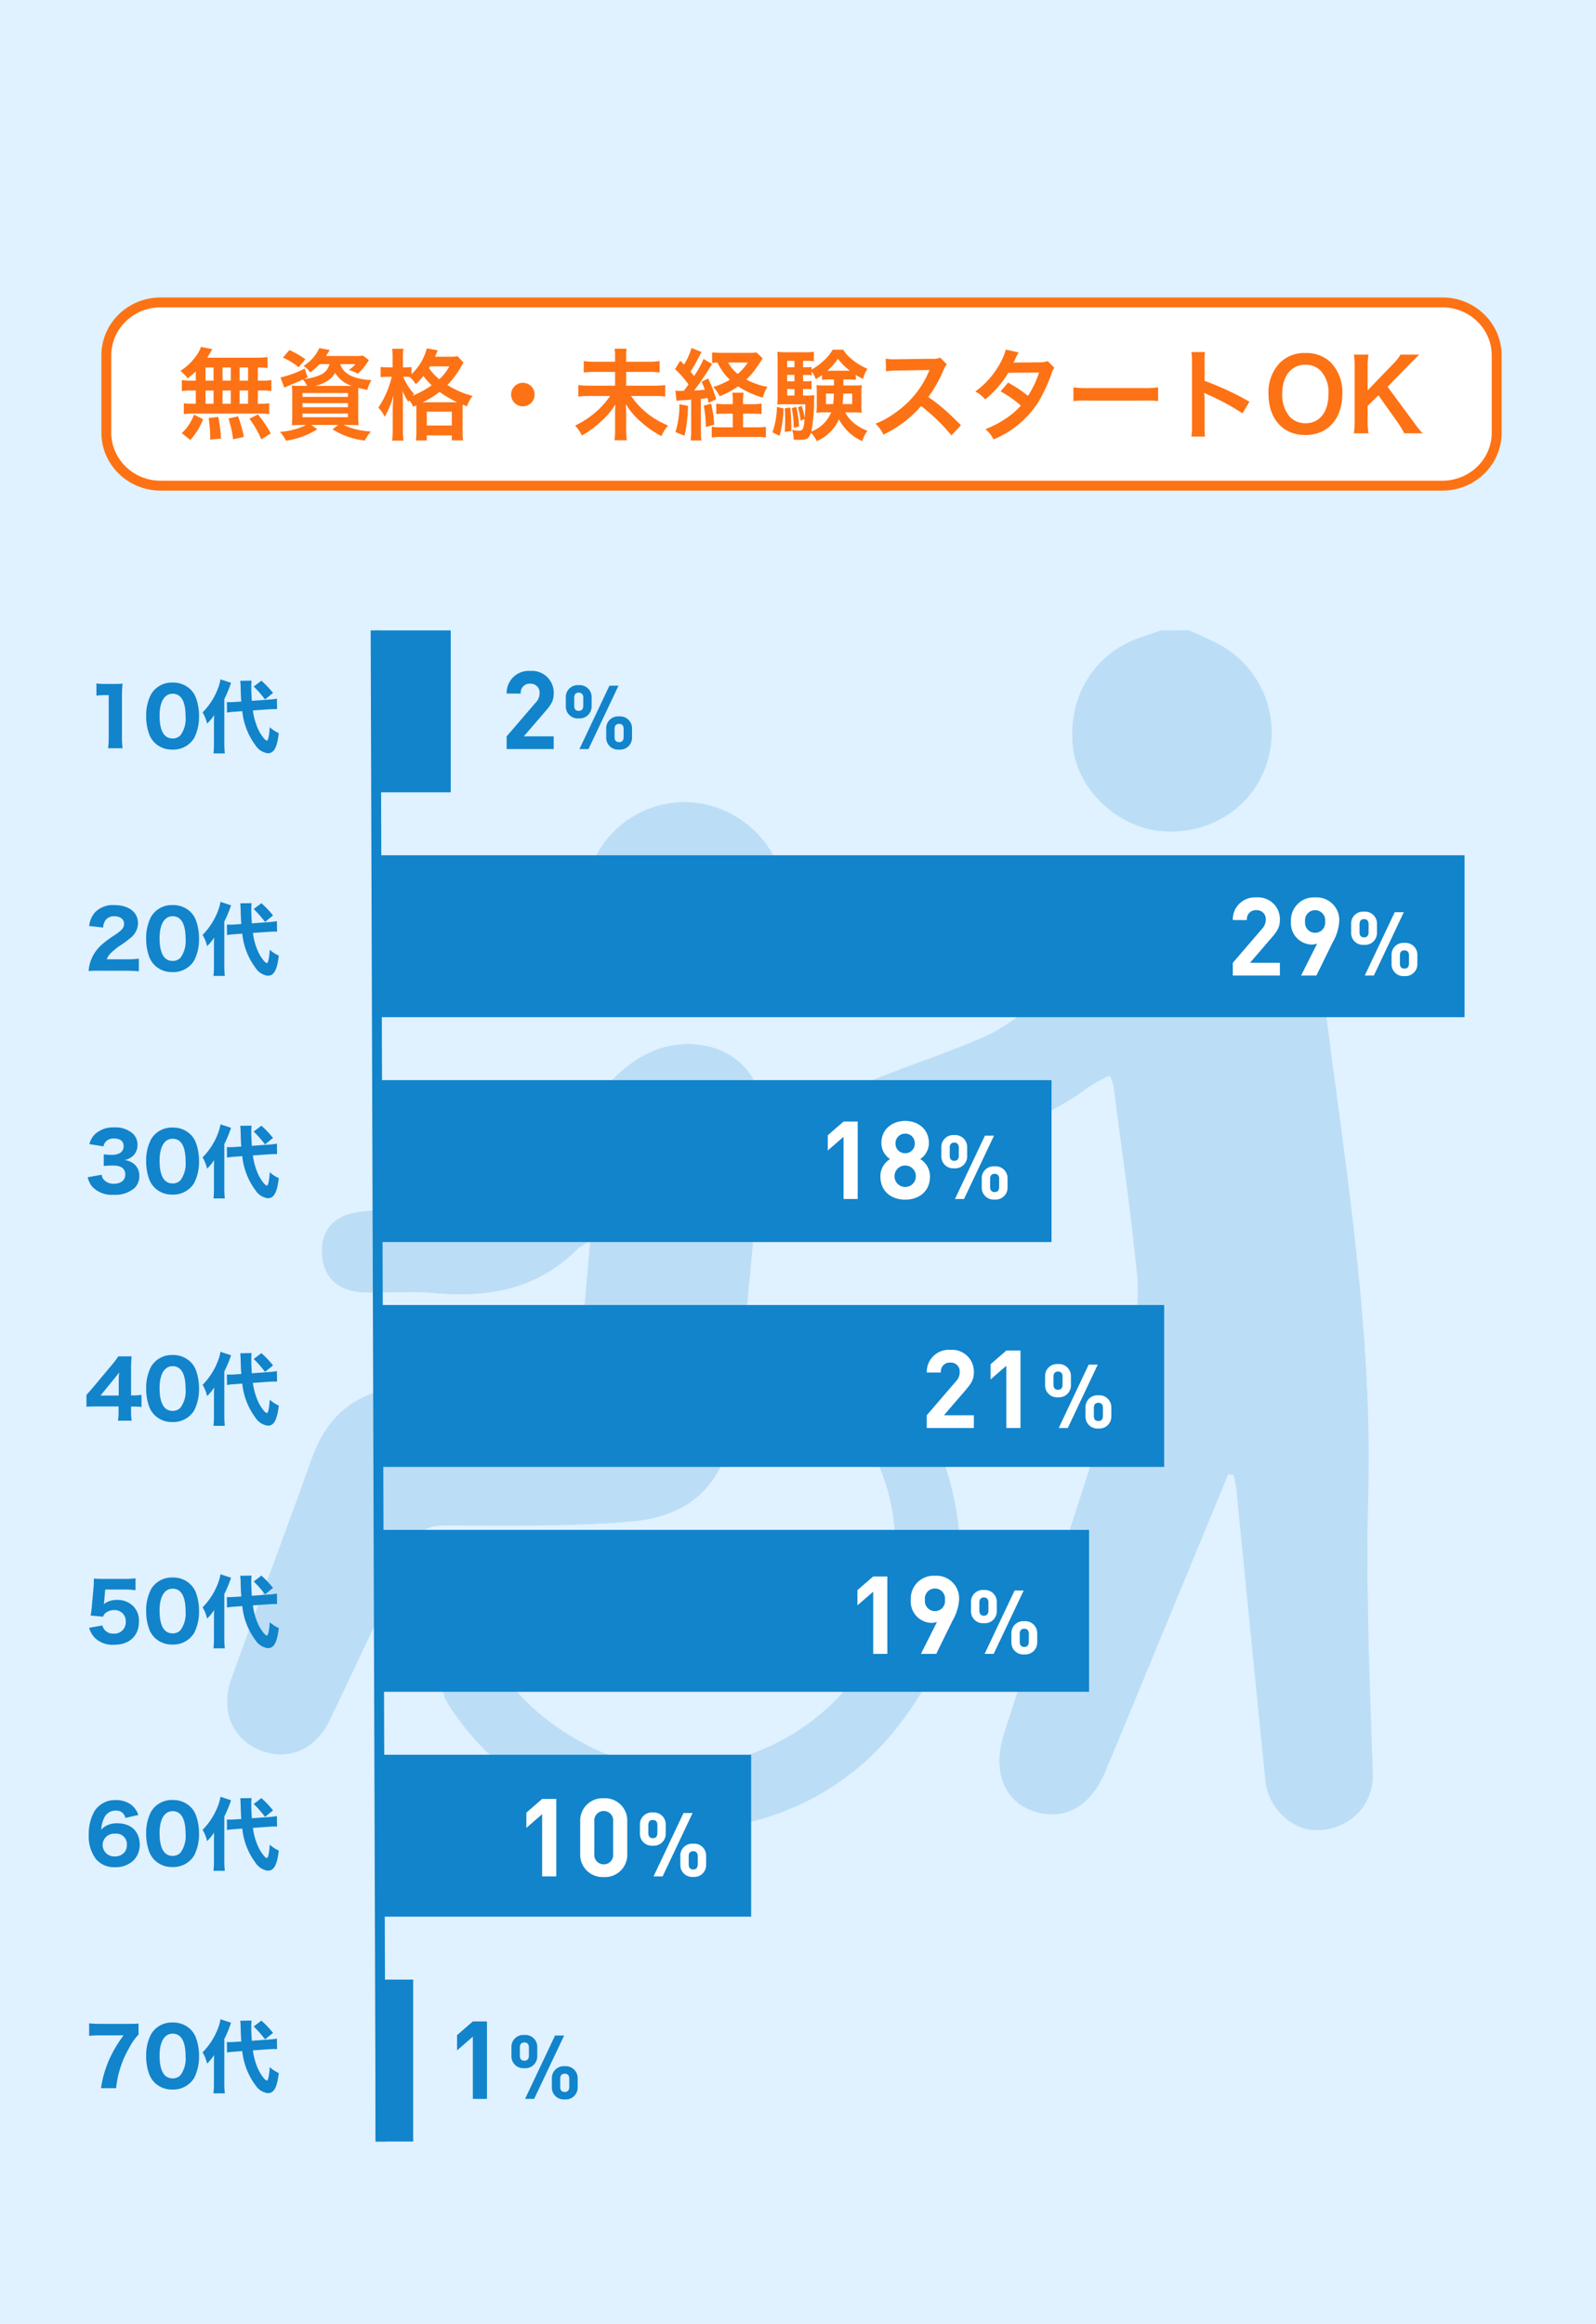 <svg xmlns="http://www.w3.org/2000/svg" width="323" height="470" viewBox="0 0 323 470">
  <g id="グループ_1184" data-name="グループ 1184" transform="translate(-481 -2114)">
    <path id="パス_815" data-name="パス 815" d="M0,0H323V470H0Z" transform="translate(481 2114)" fill="#e0f1ff"/>
    <g id="グループ_675" data-name="グループ 675" transform="translate(527 2241.497)" opacity="0.18">
      <path id="パス_238" data-name="パス 238" d="M-943.455,13.772l1.158.294c.174,1.044.411,2.082.516,3.133,1.93,19.329,3.81,38.662,5.789,57.985a11.517,11.517,0,0,0,5.68,9.292c6.2,3.749,16.4-.721,16.08-10.179-.627-18.8-1.425-37.643-.926-56.436.975-36.734-5.786-72.678-9.983-108.887-1.059-9.14-6.91-14.668-15.87-16.471-8.034-1.614-14.5,1.346-20.274,6.6-7.836,7.128-15.6,14.344-23.628,21.255a34.971,34.971,0,0,1-9.173,5.565c-7.275,3.057-14.781,5.559-22.106,8.5-5.039,2.027-6.944,5.957-5.533,10.512,1.4,4.53,5.443,6.951,10.482,5.612,13.7-3.639,27.824-6.214,39.552-15.075a31.844,31.844,0,0,1,4.238-2.274,11.436,11.436,0,0,1,.764,2.067c1.688,13,3.606,25.985,4.865,39.031A33.44,33.44,0,0,1-963.4-12.831c-8.336,26.5-17.012,52.9-25.481,79.362-2.351,7.346.133,13.436,5.935,15.416,6.156,2.1,11.539-.772,14.539-7.9,3.738-8.88,7.385-17.8,11.067-26.7Q-950.392,30.559-943.455,13.772Zm-129.128-47.1c-.8,9.1-1.434,17.256-2.358,25.383-.092.8-1.908,1.929-3,2.016-10.078.8-20.164,1.73-30.264,1.989-10.431.267-17.238,4.827-20.757,14.7-5.3,14.871-10.915,29.63-16.243,44.491-2.317,6.464.294,12.316,6.075,14.491,5.626,2.118,11.059-.339,13.9-6.363,5.46-11.56,11.009-23.081,16.241-34.744,1.52-3.388,3.411-4.478,7.125-4.463,12.472.049,25,.249,37.406-.783,12.481-1.039,19.081-7.81,20.87-20.155,1.561-10.771,2.556-21.631,3.562-32.473.92-9.9,1.968-19.825,2.123-29.752.133-8.534-6.581-14.275-15.114-14.157-6.089.085-10.816,2.971-14.988,7.1-7.3,7.231-14.544,14.523-22.014,21.575a11.661,11.661,0,0,1-6.083,2.933c-7.668,1-15.411,1.414-23.091,2.339-5.329.641-7.9,3.72-7.663,8.395.255,4.939,3.234,7.693,8.8,7.855,4.581.133,9.2-.313,13.746.111,11.024,1.028,21.058-.714,29.18-8.958A17.308,17.308,0,0,1-1072.583-33.326Zm-23.612,75.434c-2.255,5.031-4.335,9.282-6.015,13.685a5.427,5.427,0,0,0,.657,4.145c19.789,31.9,67.125,34.9,90.583,5.679,14.212-17.7,16.892-37.334,8.461-58.3a51.26,51.26,0,0,0-25.231-27.445c-.455.626-.766.862-.8,1.132a77.978,77.978,0,0,1-.988,7.969c-.66,2.836.081,4.619,2.38,6.463,12.416,9.955,17.5,22.967,16.173,38.808-2.456,29.278-36.883,48.073-62.779,34.158C-1084.41,62.675-1092.248,54.5-1096.195,42.108Zm42.272-123.957a20.046,20.046,0,0,0,20.653-20.125c.194-10.851-9.106-20.072-20.282-20.107a20.223,20.223,0,0,0-20.14,19.743A19.957,19.957,0,0,0-1053.923-81.849Z" transform="translate(1146.042 156.83)" fill="#4085bf"/>
      <path id="パス_239" data-name="パス 239" d="M-942.949-158.544c1.818.839,3.659,1.632,5.449,2.523a20.206,20.206,0,0,1,10.523,23.5c-2.462,9.214-11.241,15.278-21.17,14.621-9.086-.6-17.353-8.3-18.314-17.048-1.125-10.248,4.422-19.143,13.841-22.216,1.332-.435,2.65-.916,3.974-1.376Z" transform="translate(1137.607 158.544)" fill="#1184cb"/>
      <path id="パス_240" data-name="パス 240" d="M-937.345,14.47q-6.94,16.786-13.881,33.574c-3.682,8.9-7.329,17.821-11.067,26.7-3,7.128-8.383,10-14.539,7.9-5.8-1.979-8.286-8.07-5.935-15.416,8.469-26.462,17.145-52.859,25.481-79.362A33.44,33.44,0,0,0-955.713-25c-1.259-13.046-3.177-26.028-4.865-39.031a11.436,11.436,0,0,0-.764-2.067,31.839,31.839,0,0,0-4.238,2.274c-11.728,8.861-25.856,11.437-39.552,15.075-5.039,1.339-9.08-1.083-10.482-5.612-1.41-4.555.494-8.485,5.533-10.512,7.325-2.946,14.831-5.447,22.106-8.5a34.972,34.972,0,0,0,9.173-5.565c8.027-6.91,15.791-14.126,23.628-21.255,5.777-5.255,12.24-8.215,20.274-6.6,8.96,1.8,14.811,7.33,15.87,16.471,4.2,36.209,10.958,72.153,9.983,108.887-.5,18.793.3,37.632.926,56.436.315,9.458-9.876,13.928-16.08,10.179a11.517,11.517,0,0,1-5.68-9.292c-1.979-19.323-3.86-38.656-5.789-57.985-.1-1.051-.341-2.089-.516-3.133Z" transform="translate(1139.932 156.132)" fill="#1184cb"/>
      <path id="パス_241" data-name="パス 241" d="M-1072.583-30.912a17.308,17.308,0,0,0-2.535,1.535c-8.121,8.244-18.155,9.986-29.18,8.958-4.545-.424-9.165.022-13.746-.111-5.57-.162-8.549-2.915-8.8-7.855-.24-4.674,2.334-7.754,7.663-8.395,7.68-.924,15.423-1.336,23.091-2.339a11.661,11.661,0,0,0,6.083-2.933C-1082.54-49.1-1075.3-56.4-1068-63.626c4.172-4.132,8.9-7.019,14.988-7.1,8.533-.118,15.248,5.623,15.114,14.157-.155,9.927-1.2,19.851-2.123,29.752-1.006,10.842-2,21.7-3.562,32.473-1.789,12.345-8.388,19.116-20.87,20.155-12.408,1.032-24.934.832-37.406.783-3.714-.015-5.6,1.075-7.125,4.463-5.232,11.663-10.781,23.184-16.241,34.744-2.845,6.024-8.279,8.481-13.9,6.363-5.781-2.175-8.392-8.027-6.075-14.491,5.328-14.861,10.942-29.62,16.243-44.491,3.519-9.876,10.326-14.436,20.757-14.7,10.1-.259,20.186-1.186,30.264-1.989,1.087-.087,2.9-1.213,3-2.016C-1074.018-13.656-1073.382-21.817-1072.583-30.912Z" transform="translate(1146.042 154.416)" fill="#1184cb"/>
      <path id="パス_242" data-name="パス 242" d="M-1094.042,47.137c3.947,12.4,11.785,20.567,22.441,26.293,25.9,13.915,60.323-4.88,62.779-34.158,1.329-15.841-3.758-28.853-16.173-38.808-2.3-1.844-3.041-3.627-2.38-6.463a77.978,77.978,0,0,0,.988-7.969c.033-.271.345-.506.8-1.132a51.261,51.261,0,0,1,25.231,27.445c8.431,20.966,5.751,40.6-8.461,58.3-23.458,29.219-70.794,26.222-90.583-5.679a5.426,5.426,0,0,1-.657-4.145C-1098.377,56.419-1096.3,52.168-1094.042,47.137Z" transform="translate(1143.889 151.801)" fill="#1184cb"/>
      <path id="パス_243" data-name="パス 243" d="M-1050.354-81.849a19.957,19.957,0,0,1-19.769-20.489,20.223,20.223,0,0,1,20.14-19.743c11.177.035,20.477,9.256,20.282,20.107A20.046,20.046,0,0,1-1050.354-81.849Z" transform="translate(1142.473 156.83)" fill="#1184cb"/>
    </g>
    <g id="グループ_1183" data-name="グループ 1183" transform="translate(557.016 2241.499)">
      <path id="パス_816" data-name="パス 816" d="M0,0H15.2V32.746H0Z" fill="#1184cb"/>
      <path id="パス_817" data-name="パス 817" d="M0,0H220.385V32.746H0Z" transform="translate(0 45.48)" fill="#1184cb"/>
      <path id="パス_818" data-name="パス 818" d="M0,0H136.79V32.746H0Z" transform="translate(0 90.959)" fill="#1184cb"/>
      <path id="パス_819" data-name="パス 819" d="M0,0H159.589V32.745H0Z" transform="translate(0 136.44)" fill="#1184cb"/>
      <path id="パス_820" data-name="パス 820" d="M0,0H144.39V32.746H0Z" transform="translate(0 181.92)" fill="#1184cb"/>
      <path id="パス_821" data-name="パス 821" d="M0,0H76V32.746H0Z" transform="translate(0 227.399)" fill="#1184cb"/>
      <path id="パス_822" data-name="パス 822" d="M0,0H7.6V32.746H0Z" transform="translate(0 272.879)" fill="#1184cb"/>
    </g>
    <path id="パス_823" data-name="パス 823" d="M-8.96-12.736c-.592.048-1.04.064-2.368.064h-5.248a20.359,20.359,0,0,1-2.384-.112v2.544a16.828,16.828,0,0,1,2.24-.112h4.736a25.453,25.453,0,0,0-2.752,4.544A22.219,22.219,0,0,0-16.56.336H-13.5A20.286,20.286,0,0,1-10.88-7.776a11.817,11.817,0,0,1,1.92-2.736ZM-2.08.608A4.932,4.932,0,0,0,2.3-1.744,9.468,9.468,0,0,0,3.28-6.176a10.578,10.578,0,0,0-.624-3.68,4.639,4.639,0,0,0-1.1-1.7,5,5,0,0,0-3.616-1.392,4.854,4.854,0,0,0-4.368,2.368,9.268,9.268,0,0,0-.992,4.432A10.552,10.552,0,0,0-6.8-2.48a4.853,4.853,0,0,0,1.1,1.7A4.973,4.973,0,0,0-2.08.608Zm.016-11.3C-.336-10.688.56-9.136.56-6.112A5.665,5.665,0,0,1-.48-2.288a2.133,2.133,0,0,1-1.584.64c-1.744,0-2.64-1.568-2.64-4.608C-4.7-9.056-3.728-10.688-2.064-10.688ZM17.392-7.536c.56-.032.8-.048,1.12-.048.208,0,.3,0,.56.016L19.04-9.7a12.868,12.868,0,0,1-1.824.208l-3.248.24c-.08-1.216-.112-1.872-.112-2.784a8.937,8.937,0,0,1,.064-1.3l-2.3.032c.032.336.08.88.08,1.28.048,1.664.048,1.664.128,2.912l-1.168.08c-.368.032-.864.048-1.152.048-.16,0-.288,0-.592-.016L8.944-6.88a12.445,12.445,0,0,1,1.616-.176l1.472-.112A13.818,13.818,0,0,0,14.7-.272a3.5,3.5,0,0,0,2.5,1.616c1.248,0,1.872-1.136,2.224-4.064A6.782,6.782,0,0,1,17.6-3.92c-.128,1.776-.336,2.72-.608,2.72a1.717,1.717,0,0,1-.528-.4A8.481,8.481,0,0,1,15.28-3.44a13.414,13.414,0,0,1-1.1-3.872ZM6.3-.608a16.163,16.163,0,0,1-.1,1.984H8.5A17.481,17.481,0,0,1,8.4-.576v-9.04A23.872,23.872,0,0,0,9.76-12.9l-2.144-.7a9.041,9.041,0,0,1-.592,2.064A13.932,13.932,0,0,1,4-6.912,7.721,7.721,0,0,1,4.912-4.64,9.646,9.646,0,0,0,6.336-6.368c-.016.56-.032.944-.032,1.792Zm8.048-11.536A22.427,22.427,0,0,1,16.64-9.536l1.616-1.312a19.793,19.793,0,0,0-2.352-2.48Z" transform="translate(518 2536)" fill="#1184cb"/>
    <path id="パス_824" data-name="パス 824" d="M-9.008-9.92a4.242,4.242,0,0,0-1.52-2.128,5.135,5.135,0,0,0-3.1-.88,4.855,4.855,0,0,0-4.336,2.384A9.453,9.453,0,0,0-19.04-5.952,7.716,7.716,0,0,0-17.568-.976,4.811,4.811,0,0,0-13.712.64,5.248,5.248,0,0,0-9.968-.736,4.588,4.588,0,0,0-8.72-3.856c0-2.72-1.728-4.384-4.544-4.384a4.6,4.6,0,0,0-2.176.464,3.118,3.118,0,0,0-1.072.864,5.814,5.814,0,0,1,.544-2.3A2.478,2.478,0,0,1-13.632-10.8a1.859,1.859,0,0,1,2.016,1.472Zm-2.32,6.048a2.37,2.37,0,0,1-.32,1.28,2.437,2.437,0,0,1-2.1,1.056,2.333,2.333,0,0,1-2.48-2.32,2.292,2.292,0,0,1,2.5-2.272A2.114,2.114,0,0,1-11.328-3.872ZM-2.08.608A4.932,4.932,0,0,0,2.3-1.744,9.468,9.468,0,0,0,3.28-6.176a10.578,10.578,0,0,0-.624-3.68,4.639,4.639,0,0,0-1.1-1.7,5,5,0,0,0-3.616-1.392,4.854,4.854,0,0,0-4.368,2.368,9.268,9.268,0,0,0-.992,4.432A10.552,10.552,0,0,0-6.8-2.48a4.853,4.853,0,0,0,1.1,1.7A4.973,4.973,0,0,0-2.08.608Zm.016-11.3C-.336-10.688.56-9.136.56-6.112A5.665,5.665,0,0,1-.48-2.288a2.133,2.133,0,0,1-1.584.64c-1.744,0-2.64-1.568-2.64-4.608C-4.7-9.056-3.728-10.688-2.064-10.688ZM17.392-7.536c.56-.032.8-.048,1.12-.048.208,0,.3,0,.56.016L19.04-9.7a12.868,12.868,0,0,1-1.824.208l-3.248.24c-.08-1.216-.112-1.872-.112-2.784a8.937,8.937,0,0,1,.064-1.3l-2.3.032c.032.336.08.88.08,1.28.048,1.664.048,1.664.128,2.912l-1.168.08c-.368.032-.864.048-1.152.048-.16,0-.288,0-.592-.016L8.944-6.88a12.445,12.445,0,0,1,1.616-.176l1.472-.112A13.818,13.818,0,0,0,14.7-.272a3.5,3.5,0,0,0,2.5,1.616c1.248,0,1.872-1.136,2.224-4.064A6.782,6.782,0,0,1,17.6-3.92c-.128,1.776-.336,2.72-.608,2.72a1.717,1.717,0,0,1-.528-.4A8.481,8.481,0,0,1,15.28-3.44a13.414,13.414,0,0,1-1.1-3.872ZM6.3-.608a16.163,16.163,0,0,1-.1,1.984H8.5A17.481,17.481,0,0,1,8.4-.576v-9.04A23.872,23.872,0,0,0,9.76-12.9l-2.144-.7a9.041,9.041,0,0,1-.592,2.064A13.932,13.932,0,0,1,4-6.912,7.721,7.721,0,0,1,4.912-4.64,9.646,9.646,0,0,0,6.336-6.368c-.016.56-.032.944-.032,1.792Zm8.048-11.536A22.427,22.427,0,0,1,16.64-9.536l1.616-1.312a19.793,19.793,0,0,0-2.352-2.48Z" transform="translate(518 2491)" fill="#1184cb"/>
    <path id="パス_825" data-name="パス 825" d="M-15.7-10.512h3.728a18.108,18.108,0,0,1,2.4.128v-2.4A16.16,16.16,0,0,1-12-12.672h-4.192c-.88,0-1.232-.016-1.808-.064-.016.976-.016,1.088-.064,1.7l-.368,4.128c-.064.656-.1.912-.224,1.648l2.5.24a1.782,1.782,0,0,1,.448-.7A2.694,2.694,0,0,1-13.9-6.352,2.209,2.209,0,0,1-11.552-4,2.28,2.28,0,0,1-14-1.6a2.229,2.229,0,0,1-1.824-.752,2.224,2.224,0,0,1-.448-.9l-2.688.48a4.9,4.9,0,0,0,1.12,2A5.163,5.163,0,0,0-13.92.656c3.12,0,5.04-1.792,5.04-4.72a4.15,4.15,0,0,0-1.168-3.1A4.466,4.466,0,0,0-13.3-8.416a4.218,4.218,0,0,0-2.688.848c.016-.176.064-.528.08-.656ZM-2.08.608A4.932,4.932,0,0,0,2.3-1.744,9.468,9.468,0,0,0,3.28-6.176a10.578,10.578,0,0,0-.624-3.68,4.639,4.639,0,0,0-1.1-1.7,5,5,0,0,0-3.616-1.392,4.854,4.854,0,0,0-4.368,2.368,9.268,9.268,0,0,0-.992,4.432A10.552,10.552,0,0,0-6.8-2.48a4.853,4.853,0,0,0,1.1,1.7A4.973,4.973,0,0,0-2.08.608Zm.016-11.3C-.336-10.688.56-9.136.56-6.112A5.665,5.665,0,0,1-.48-2.288a2.133,2.133,0,0,1-1.584.64c-1.744,0-2.64-1.568-2.64-4.608C-4.7-9.056-3.728-10.688-2.064-10.688ZM17.392-7.536c.56-.032.8-.048,1.12-.048.208,0,.3,0,.56.016L19.04-9.7a12.868,12.868,0,0,1-1.824.208l-3.248.24c-.08-1.216-.112-1.872-.112-2.784a8.937,8.937,0,0,1,.064-1.3l-2.3.032c.032.336.08.88.08,1.28.048,1.664.048,1.664.128,2.912l-1.168.08c-.368.032-.864.048-1.152.048-.16,0-.288,0-.592-.016L8.944-6.88a12.445,12.445,0,0,1,1.616-.176l1.472-.112A13.818,13.818,0,0,0,14.7-.272a3.5,3.5,0,0,0,2.5,1.616c1.248,0,1.872-1.136,2.224-4.064A6.782,6.782,0,0,1,17.6-3.92c-.128,1.776-.336,2.72-.608,2.72a1.717,1.717,0,0,1-.528-.4A8.481,8.481,0,0,1,15.28-3.44a13.414,13.414,0,0,1-1.1-3.872ZM6.3-.608a16.163,16.163,0,0,1-.1,1.984H8.5A17.481,17.481,0,0,1,8.4-.576v-9.04A23.872,23.872,0,0,0,9.76-12.9l-2.144-.7a9.041,9.041,0,0,1-.592,2.064A13.932,13.932,0,0,1,4-6.912,7.721,7.721,0,0,1,4.912-4.64,9.646,9.646,0,0,0,6.336-6.368c-.016.56-.032.944-.032,1.792Zm8.048-11.536A22.427,22.427,0,0,1,16.64-9.536l1.616-1.312a19.793,19.793,0,0,0-2.352-2.48Z" transform="translate(518 2446)" fill="#1184cb"/>
    <path id="パス_826" data-name="パス 826" d="M-19.5-2.48c.528-.048,1.072-.064,2.032-.064h4.464v.96a10.859,10.859,0,0,1-.128,1.92h2.784a10.473,10.473,0,0,1-.128-1.888v-.976h.448a13.515,13.515,0,0,1,1.664.1V-4.9a9.842,9.842,0,0,1-1.664.128h-.448V-9.984a26.731,26.731,0,0,1,.112-2.688h-2.7a16.268,16.268,0,0,1-1.392,1.84L-18.1-6.48c-.3.352-.768.9-1.408,1.616Zm6.528-2.272h-3.68l2.784-3.424c.416-.512.736-.912.976-1.264-.064.88-.08,1.264-.08,1.744ZM-2.08.608A4.932,4.932,0,0,0,2.3-1.744,9.468,9.468,0,0,0,3.28-6.176a10.578,10.578,0,0,0-.624-3.68,4.639,4.639,0,0,0-1.1-1.7,5,5,0,0,0-3.616-1.392,4.854,4.854,0,0,0-4.368,2.368,9.268,9.268,0,0,0-.992,4.432A10.552,10.552,0,0,0-6.8-2.48a4.853,4.853,0,0,0,1.1,1.7A4.973,4.973,0,0,0-2.08.608Zm.016-11.3C-.336-10.688.56-9.136.56-6.112A5.665,5.665,0,0,1-.48-2.288a2.133,2.133,0,0,1-1.584.64c-1.744,0-2.64-1.568-2.64-4.608C-4.7-9.056-3.728-10.688-2.064-10.688ZM17.392-7.536c.56-.032.8-.048,1.12-.048.208,0,.3,0,.56.016L19.04-9.7a12.868,12.868,0,0,1-1.824.208l-3.248.24c-.08-1.216-.112-1.872-.112-2.784a8.937,8.937,0,0,1,.064-1.3l-2.3.032c.032.336.08.88.08,1.28.048,1.664.048,1.664.128,2.912l-1.168.08c-.368.032-.864.048-1.152.048-.16,0-.288,0-.592-.016L8.944-6.88a12.445,12.445,0,0,1,1.616-.176l1.472-.112A13.818,13.818,0,0,0,14.7-.272a3.5,3.5,0,0,0,2.5,1.616c1.248,0,1.872-1.136,2.224-4.064A6.782,6.782,0,0,1,17.6-3.92c-.128,1.776-.336,2.72-.608,2.72a1.717,1.717,0,0,1-.528-.4A8.481,8.481,0,0,1,15.28-3.44a13.414,13.414,0,0,1-1.1-3.872ZM6.3-.608a16.163,16.163,0,0,1-.1,1.984H8.5A17.481,17.481,0,0,1,8.4-.576v-9.04A23.872,23.872,0,0,0,9.76-12.9l-2.144-.7a9.041,9.041,0,0,1-.592,2.064A13.932,13.932,0,0,1,4-6.912,7.721,7.721,0,0,1,4.912-4.64,9.646,9.646,0,0,0,6.336-6.368c-.016.56-.032.944-.032,1.792Zm8.048-11.536A22.427,22.427,0,0,1,16.64-9.536l1.616-1.312a19.793,19.793,0,0,0-2.352-2.48Z" transform="translate(518 2401)" fill="#1184cb"/>
    <path id="パス_827" data-name="パス 827" d="M-19.248-2.9a4.577,4.577,0,0,0,.928,1.92A5.43,5.43,0,0,0-13.984.64,5.859,5.859,0,0,0-9.776-.72,3.342,3.342,0,0,0-8.8-3.072,3.163,3.163,0,0,0-9.552-5.28a3.635,3.635,0,0,0-2.256-1.1A3.363,3.363,0,0,0-9.872-7.44a3.088,3.088,0,0,0,.7-2.08,3.115,3.115,0,0,0-.9-2.176,5.269,5.269,0,0,0-3.792-1.28A5.331,5.331,0,0,0-17.792-11.6a4.353,4.353,0,0,0-1.12,2l2.848.448a2.151,2.151,0,0,1,.4-.88,2.065,2.065,0,0,1,1.68-.7c1.328,0,2,.512,2,1.552a1.538,1.538,0,0,1-.736,1.376,3.355,3.355,0,0,1-1.76.368,11.929,11.929,0,0,1-1.52-.1v2.352a17.159,17.159,0,0,1,1.936-.08c1.6,0,2.416.624,2.416,1.824,0,1.136-.9,1.856-2.3,1.856a2.647,2.647,0,0,1-1.888-.672,1.811,1.811,0,0,1-.592-1.152ZM-2.08.608A4.932,4.932,0,0,0,2.3-1.744,9.468,9.468,0,0,0,3.28-6.176a10.578,10.578,0,0,0-.624-3.68,4.639,4.639,0,0,0-1.1-1.7,5,5,0,0,0-3.616-1.392,4.854,4.854,0,0,0-4.368,2.368,9.268,9.268,0,0,0-.992,4.432A10.552,10.552,0,0,0-6.8-2.48a4.853,4.853,0,0,0,1.1,1.7A4.973,4.973,0,0,0-2.08.608Zm.016-11.3C-.336-10.688.56-9.136.56-6.112A5.665,5.665,0,0,1-.48-2.288a2.133,2.133,0,0,1-1.584.64c-1.744,0-2.64-1.568-2.64-4.608C-4.7-9.056-3.728-10.688-2.064-10.688ZM17.392-7.536c.56-.032.8-.048,1.12-.048.208,0,.3,0,.56.016L19.04-9.7a12.868,12.868,0,0,1-1.824.208l-3.248.24c-.08-1.216-.112-1.872-.112-2.784a8.937,8.937,0,0,1,.064-1.3l-2.3.032c.032.336.08.88.08,1.28.048,1.664.048,1.664.128,2.912l-1.168.08c-.368.032-.864.048-1.152.048-.16,0-.288,0-.592-.016L8.944-6.88a12.445,12.445,0,0,1,1.616-.176l1.472-.112A13.818,13.818,0,0,0,14.7-.272a3.5,3.5,0,0,0,2.5,1.616c1.248,0,1.872-1.136,2.224-4.064A6.782,6.782,0,0,1,17.6-3.92c-.128,1.776-.336,2.72-.608,2.72a1.717,1.717,0,0,1-.528-.4A8.481,8.481,0,0,1,15.28-3.44a13.414,13.414,0,0,1-1.1-3.872ZM6.3-.608a16.163,16.163,0,0,1-.1,1.984H8.5A17.481,17.481,0,0,1,8.4-.576v-9.04A23.872,23.872,0,0,0,9.76-12.9l-2.144-.7a9.041,9.041,0,0,1-.592,2.064A13.932,13.932,0,0,1,4-6.912,7.721,7.721,0,0,1,4.912-4.64,9.646,9.646,0,0,0,6.336-6.368c-.016.56-.032.944-.032,1.792Zm8.048-11.536A22.427,22.427,0,0,1,16.64-9.536l1.616-1.312a19.793,19.793,0,0,0-2.352-2.48Z" transform="translate(518 2355)" fill="#1184cb"/>
    <path id="パス_828" data-name="パス 828" d="M-11.472.336A24.634,24.634,0,0,1-8.9.448v-2.56a15.97,15.97,0,0,1-2.448.128h-4.048a3.4,3.4,0,0,1,.752-1.184A14.131,14.131,0,0,1-12.88-4.64a20.491,20.491,0,0,0,2.4-1.76A3.817,3.817,0,0,0-9.072-9.28c0-2.24-1.872-3.664-4.816-3.664a5,5,0,0,0-3.936,1.52,5.215,5.215,0,0,0-1.136,2.7l2.832.32A2.992,2.992,0,0,1-15.7-9.824a2.129,2.129,0,0,1,1.856-.864c1.152,0,1.952.608,1.952,1.488,0,.832-.352,1.28-1.824,2.272A21.971,21.971,0,0,0-16.448-4.9a7.842,7.842,0,0,0-2.224,3.328A7.513,7.513,0,0,0-19.056.4,18.062,18.062,0,0,1-16.832.336ZM-2.08.608A4.932,4.932,0,0,0,2.3-1.744,9.468,9.468,0,0,0,3.28-6.176a10.578,10.578,0,0,0-.624-3.68,4.639,4.639,0,0,0-1.1-1.7,5,5,0,0,0-3.616-1.392,4.854,4.854,0,0,0-4.368,2.368,9.268,9.268,0,0,0-.992,4.432A10.552,10.552,0,0,0-6.8-2.48a4.853,4.853,0,0,0,1.1,1.7A4.973,4.973,0,0,0-2.08.608Zm.016-11.3C-.336-10.688.56-9.136.56-6.112A5.665,5.665,0,0,1-.48-2.288a2.133,2.133,0,0,1-1.584.64c-1.744,0-2.64-1.568-2.64-4.608C-4.7-9.056-3.728-10.688-2.064-10.688ZM17.392-7.536c.56-.032.8-.048,1.12-.048.208,0,.3,0,.56.016L19.04-9.7a12.868,12.868,0,0,1-1.824.208l-3.248.24c-.08-1.216-.112-1.872-.112-2.784a8.937,8.937,0,0,1,.064-1.3l-2.3.032c.032.336.08.88.08,1.28.048,1.664.048,1.664.128,2.912l-1.168.08c-.368.032-.864.048-1.152.048-.16,0-.288,0-.592-.016L8.944-6.88a12.445,12.445,0,0,1,1.616-.176l1.472-.112A13.818,13.818,0,0,0,14.7-.272a3.5,3.5,0,0,0,2.5,1.616c1.248,0,1.872-1.136,2.224-4.064A6.782,6.782,0,0,1,17.6-3.92c-.128,1.776-.336,2.72-.608,2.72a1.717,1.717,0,0,1-.528-.4A8.481,8.481,0,0,1,15.28-3.44a13.414,13.414,0,0,1-1.1-3.872ZM6.3-.608a16.163,16.163,0,0,1-.1,1.984H8.5A17.481,17.481,0,0,1,8.4-.576v-9.04A23.872,23.872,0,0,0,9.76-12.9l-2.144-.7a9.041,9.041,0,0,1-.592,2.064A13.932,13.932,0,0,1,4-6.912,7.721,7.721,0,0,1,4.912-4.64,9.646,9.646,0,0,0,6.336-6.368c-.016.56-.032.944-.032,1.792Zm8.048-11.536A22.427,22.427,0,0,1,16.64-9.536l1.616-1.312a19.793,19.793,0,0,0-2.352-2.48Z" transform="translate(518 2310)" fill="#1184cb"/>
    <path id="パス_829" data-name="パス 829" d="M-17.488-10.3a13.991,13.991,0,0,1,1.792-.112h.7V-1.9A17.842,17.842,0,0,1-15.12.336h2.928A15.963,15.963,0,0,1-12.32-1.9v-8.24a22.136,22.136,0,0,1,.128-2.592A17.889,17.889,0,0,1-14-12.672h-1.744a10.487,10.487,0,0,1-1.744-.1ZM-2.08.608A4.932,4.932,0,0,0,2.3-1.744,9.468,9.468,0,0,0,3.28-6.176a10.578,10.578,0,0,0-.624-3.68,4.639,4.639,0,0,0-1.1-1.7,5,5,0,0,0-3.616-1.392,4.854,4.854,0,0,0-4.368,2.368,9.268,9.268,0,0,0-.992,4.432A10.552,10.552,0,0,0-6.8-2.48a4.853,4.853,0,0,0,1.1,1.7A4.973,4.973,0,0,0-2.08.608Zm.016-11.3C-.336-10.688.56-9.136.56-6.112A5.665,5.665,0,0,1-.48-2.288a2.133,2.133,0,0,1-1.584.64c-1.744,0-2.64-1.568-2.64-4.608C-4.7-9.056-3.728-10.688-2.064-10.688ZM17.392-7.536c.56-.032.8-.048,1.12-.048.208,0,.3,0,.56.016L19.04-9.7a12.868,12.868,0,0,1-1.824.208l-3.248.24c-.08-1.216-.112-1.872-.112-2.784a8.937,8.937,0,0,1,.064-1.3l-2.3.032c.032.336.08.88.08,1.28.048,1.664.048,1.664.128,2.912l-1.168.08c-.368.032-.864.048-1.152.048-.16,0-.288,0-.592-.016L8.944-6.88a12.445,12.445,0,0,1,1.616-.176l1.472-.112A13.818,13.818,0,0,0,14.7-.272a3.5,3.5,0,0,0,2.5,1.616c1.248,0,1.872-1.136,2.224-4.064A6.782,6.782,0,0,1,17.6-3.92c-.128,1.776-.336,2.72-.608,2.72a1.717,1.717,0,0,1-.528-.4A8.481,8.481,0,0,1,15.28-3.44a13.414,13.414,0,0,1-1.1-3.872ZM6.3-.608a16.163,16.163,0,0,1-.1,1.984H8.5A17.481,17.481,0,0,1,8.4-.576v-9.04A23.872,23.872,0,0,0,9.76-12.9l-2.144-.7a9.041,9.041,0,0,1-.592,2.064A13.932,13.932,0,0,1,4-6.912,7.721,7.721,0,0,1,4.912-4.64,9.646,9.646,0,0,0,6.336-6.368c-.016.56-.032.944-.032,1.792Zm8.048-11.536A22.427,22.427,0,0,1,16.64-9.536l1.616-1.312a19.793,19.793,0,0,0-2.352-2.48Z" transform="translate(518 2265)" fill="#1184cb"/>
    <g id="グループ_932" data-name="グループ 932" transform="translate(-14.1)">
      <path id="パス_830" data-name="パス 830" d="M4.851,0V-2.574H-1.2L3.179-7.656C4.257-8.91,4.851-9.724,4.851-11.242A4.4,4.4,0,0,0,.1-15.8,4.452,4.452,0,0,0-4.675-11.22h2.86a1.787,1.787,0,0,1,1.914-2,1.786,1.786,0,0,1,1.892,1.958,2.7,2.7,0,0,1-.814,1.892l-5.852,6.8V0Z" transform="translate(602.309 2265.5)" fill="#1184cb"/>
      <path id="パス_831" data-name="パス 831" d="M6.7-2.358V-4.14a2.408,2.408,0,0,0-2.61-2.466A2.4,2.4,0,0,0,1.476-4.14v1.782A2.4,2.4,0,0,0,4.086.108,2.408,2.408,0,0,0,6.7-2.358ZM3.96-12.816H2.124L-3.942,0h1.836Zm-5.436,4.14v-1.782a2.408,2.408,0,0,0-2.61-2.466A2.4,2.4,0,0,0-6.7-10.458v1.782A2.4,2.4,0,0,0-4.086-6.21,2.408,2.408,0,0,0-1.476-8.676ZM5-2.43C5-1.746,4.662-1.4,4.086-1.4c-.594,0-.918-.342-.918-1.026V-4.068c0-.684.324-1.026.918-1.026.576,0,.918.342.918,1.026ZM-3.168-8.748c0,.684-.342,1.026-.918,1.026S-5-8.064-5-8.748v-1.638c0-.684.324-1.026.918-1.026.576,0,.918.342.918,1.026Z" transform="translate(616.309 2265.5)" fill="#1184cb"/>
    </g>
    <g id="グループ_938" data-name="グループ 938" transform="translate(-25.1 273)">
      <path id="パス_832" data-name="パス 832" d="M2.343,0V-15.664H-.517l-3.19,2.772v3.08l3.19-2.772V0Z" transform="translate(602.309 2265.5)" fill="#1184cb"/>
      <path id="パス_833" data-name="パス 833" d="M6.7-2.358V-4.14a2.408,2.408,0,0,0-2.61-2.466A2.4,2.4,0,0,0,1.476-4.14v1.782A2.4,2.4,0,0,0,4.086.108,2.408,2.408,0,0,0,6.7-2.358ZM3.96-12.816H2.124L-3.942,0h1.836Zm-5.436,4.14v-1.782a2.408,2.408,0,0,0-2.61-2.466A2.4,2.4,0,0,0-6.7-10.458v1.782A2.4,2.4,0,0,0-4.086-6.21,2.408,2.408,0,0,0-1.476-8.676ZM5-2.43C5-1.746,4.662-1.4,4.086-1.4c-.594,0-.918-.342-.918-1.026V-4.068c0-.684.324-1.026.918-1.026.576,0,.918.342.918,1.026ZM-3.168-8.748c0,.684-.342,1.026-.918,1.026S-5-8.064-5-8.748v-1.638c0-.684.324-1.026.918-1.026.576,0,.918.342.918,1.026Z" transform="translate(616.309 2265.5)" fill="#1184cb"/>
    </g>
    <g id="グループ_933" data-name="グループ 933" transform="translate(144.836 45.806)">
      <path id="パス_834" data-name="パス 834" d="M-1.122,0V-2.574h-6.05l4.378-5.082c1.078-1.254,1.672-2.068,1.672-3.586A4.4,4.4,0,0,0-5.874-15.8a4.452,4.452,0,0,0-4.774,4.576h2.86a1.787,1.787,0,0,1,1.914-2,1.786,1.786,0,0,1,1.892,1.958A2.7,2.7,0,0,1-4.8-9.372l-5.852,6.8V0ZM10.89-10.956A4.571,4.571,0,0,0,6.006-15.8a4.617,4.617,0,0,0-4.884,4.884A4.309,4.309,0,0,0,5.258-6.27a3.1,3.1,0,0,0,1.166-.2L3.168,0h3.1L9.592-6.776A9.612,9.612,0,0,0,10.89-10.956Zm-2.86.022A2.032,2.032,0,0,1,6.006-8.646a2.043,2.043,0,0,1-2.024-2.288,2.032,2.032,0,0,1,2.024-2.288A2.032,2.032,0,0,1,8.03-10.934Z" transform="translate(596.309 2265.5)" fill="#fff"/>
      <path id="パス_835" data-name="パス 835" d="M6.7-2.358V-4.14a2.408,2.408,0,0,0-2.61-2.466A2.4,2.4,0,0,0,1.476-4.14v1.782A2.4,2.4,0,0,0,4.086.108,2.408,2.408,0,0,0,6.7-2.358ZM3.96-12.816H2.124L-3.942,0h1.836Zm-5.436,4.14v-1.782a2.408,2.408,0,0,0-2.61-2.466A2.4,2.4,0,0,0-6.7-10.458v1.782A2.4,2.4,0,0,0-4.086-6.21,2.408,2.408,0,0,0-1.476-8.676ZM5-2.43C5-1.746,4.662-1.4,4.086-1.4c-.594,0-.918-.342-.918-1.026V-4.068c0-.684.324-1.026.918-1.026.576,0,.918.342.918,1.026ZM-3.168-8.748c0,.684-.342,1.026-.918,1.026S-5-8.064-5-8.748v-1.638c0-.684.324-1.026.918-1.026.576,0,.918.342.918,1.026Z" transform="translate(616.309 2265.5)" fill="#fff"/>
    </g>
    <g id="グループ_934" data-name="グループ 934" transform="translate(61.9 91)">
      <path id="パス_836" data-name="パス 836" d="M-3.63,0V-15.664H-6.49l-3.19,2.772v3.08l3.19-2.772V0ZM11-4.554a4.066,4.066,0,0,0-1.98-3.52,3.892,3.892,0,0,0,1.76-3.256c0-2.772-2.178-4.466-4.8-4.466S1.166-14.1,1.166-11.33a3.892,3.892,0,0,0,1.76,3.256A4.053,4.053,0,0,0,.968-4.554C.968-1.518,3.212.132,5.984.132S11-1.518,11-4.554ZM7.92-11.242a1.9,1.9,0,0,1-1.936,1.98,1.914,1.914,0,0,1-1.958-1.98,1.926,1.926,0,0,1,1.958-1.98A1.909,1.909,0,0,1,7.92-11.242ZM8.14-4.6A2.132,2.132,0,0,1,5.984-2.442,2.132,2.132,0,0,1,3.828-4.6,2.15,2.15,0,0,1,5.984-6.776,2.15,2.15,0,0,1,8.14-4.6Z" transform="translate(596.309 2265.5)" fill="#fff"/>
      <path id="パス_837" data-name="パス 837" d="M6.7-2.358V-4.14a2.408,2.408,0,0,0-2.61-2.466A2.4,2.4,0,0,0,1.476-4.14v1.782A2.4,2.4,0,0,0,4.086.108,2.408,2.408,0,0,0,6.7-2.358ZM3.96-12.816H2.124L-3.942,0h1.836Zm-5.436,4.14v-1.782a2.408,2.408,0,0,0-2.61-2.466A2.4,2.4,0,0,0-6.7-10.458v1.782A2.4,2.4,0,0,0-4.086-6.21,2.408,2.408,0,0,0-1.476-8.676ZM5-2.43C5-1.746,4.662-1.4,4.086-1.4c-.594,0-.918-.342-.918-1.026V-4.068c0-.684.324-1.026.918-1.026.576,0,.918.342.918,1.026ZM-3.168-8.748c0,.684-.342,1.026-.918,1.026S-5-8.064-5-8.748v-1.638c0-.684.324-1.026.918-1.026.576,0,.918.342.918,1.026Z" transform="translate(616.309 2265.5)" fill="#fff"/>
    </g>
    <g id="グループ_936" data-name="グループ 936" transform="translate(67.9 183)">
      <path id="パス_838" data-name="パス 838" d="M-3.63,0V-15.664H-6.49l-3.19,2.772v3.08l3.19-2.772V0ZM10.89-10.956A4.571,4.571,0,0,0,6.006-15.8a4.617,4.617,0,0,0-4.884,4.884A4.309,4.309,0,0,0,5.258-6.27a3.1,3.1,0,0,0,1.166-.2L3.168,0h3.1L9.592-6.776A9.612,9.612,0,0,0,10.89-10.956Zm-2.86.022A2.032,2.032,0,0,1,6.006-8.646a2.043,2.043,0,0,1-2.024-2.288,2.032,2.032,0,0,1,2.024-2.288A2.032,2.032,0,0,1,8.03-10.934Z" transform="translate(596.309 2265.5)" fill="#fff"/>
      <path id="パス_839" data-name="パス 839" d="M6.7-2.358V-4.14a2.408,2.408,0,0,0-2.61-2.466A2.4,2.4,0,0,0,1.476-4.14v1.782A2.4,2.4,0,0,0,4.086.108,2.408,2.408,0,0,0,6.7-2.358ZM3.96-12.816H2.124L-3.942,0h1.836Zm-5.436,4.14v-1.782a2.408,2.408,0,0,0-2.61-2.466A2.4,2.4,0,0,0-6.7-10.458v1.782A2.4,2.4,0,0,0-4.086-6.21,2.408,2.408,0,0,0-1.476-8.676ZM5-2.43C5-1.746,4.662-1.4,4.086-1.4c-.594,0-.918-.342-.918-1.026V-4.068c0-.684.324-1.026.918-1.026.576,0,.918.342.918,1.026ZM-3.168-8.748c0,.684-.342,1.026-.918,1.026S-5-8.064-5-8.748v-1.638c0-.684.324-1.026.918-1.026.576,0,.918.342.918,1.026Z" transform="translate(616.309 2265.5)" fill="#fff"/>
    </g>
    <g id="グループ_937" data-name="グループ 937" transform="translate(-5.1 228)">
      <path id="パス_840" data-name="パス 840" d="M-3.63,0V-15.664H-6.49l-3.19,2.772v3.08l3.19-2.772V0ZM10.736-4.532v-6.6A4.5,4.5,0,0,0,5.984-15.8,4.518,4.518,0,0,0,1.21-11.132v6.6A4.518,4.518,0,0,0,5.984.132,4.5,4.5,0,0,0,10.736-4.532Zm-2.86-.022A1.879,1.879,0,0,1,5.984-2.442,1.9,1.9,0,0,1,4.07-4.554v-6.534a1.914,1.914,0,0,1,1.914-2.134,1.9,1.9,0,0,1,1.892,2.134Z" transform="translate(602.309 2265.5)" fill="#fff"/>
      <path id="パス_841" data-name="パス 841" d="M6.7-2.358V-4.14a2.408,2.408,0,0,0-2.61-2.466A2.4,2.4,0,0,0,1.476-4.14v1.782A2.4,2.4,0,0,0,4.086.108,2.408,2.408,0,0,0,6.7-2.358ZM3.96-12.816H2.124L-3.942,0h1.836Zm-5.436,4.14v-1.782a2.408,2.408,0,0,0-2.61-2.466A2.4,2.4,0,0,0-6.7-10.458v1.782A2.4,2.4,0,0,0-4.086-6.21,2.408,2.408,0,0,0-1.476-8.676ZM5-2.43C5-1.746,4.662-1.4,4.086-1.4c-.594,0-.918-.342-.918-1.026V-4.068c0-.684.324-1.026.918-1.026.576,0,.918.342.918,1.026ZM-3.168-8.748c0,.684-.342,1.026-.918,1.026S-5-8.064-5-8.748v-1.638c0-.684.324-1.026.918-1.026.576,0,.918.342.918,1.026Z" transform="translate(622.309 2265.5)" fill="#fff"/>
    </g>
    <g id="グループ_935" data-name="グループ 935" transform="translate(82.899 137.311)">
      <path id="パス_842" data-name="パス 842" d="M-1.122,0V-2.574h-6.05l4.378-5.082c1.078-1.254,1.672-2.068,1.672-3.586A4.4,4.4,0,0,0-5.874-15.8a4.452,4.452,0,0,0-4.774,4.576h2.86a1.787,1.787,0,0,1,1.914-2,1.786,1.786,0,0,1,1.892,1.958A2.7,2.7,0,0,1-4.8-9.372l-5.852,6.8V0ZM8.316,0V-15.664H5.456l-3.19,2.772v3.08l3.19-2.772V0Z" transform="translate(596.309 2265.5)" fill="#fff"/>
      <path id="パス_843" data-name="パス 843" d="M6.7-2.358V-4.14a2.408,2.408,0,0,0-2.61-2.466A2.4,2.4,0,0,0,1.476-4.14v1.782A2.4,2.4,0,0,0,4.086.108,2.408,2.408,0,0,0,6.7-2.358ZM3.96-12.816H2.124L-3.942,0h1.836Zm-5.436,4.14v-1.782a2.408,2.408,0,0,0-2.61-2.466A2.4,2.4,0,0,0-6.7-10.458v1.782A2.4,2.4,0,0,0-4.086-6.21,2.408,2.408,0,0,0-1.476-8.676ZM5-2.43C5-1.746,4.662-1.4,4.086-1.4c-.594,0-.918-.342-.918-1.026V-4.068c0-.684.324-1.026.918-1.026.576,0,.918.342.918,1.026ZM-3.168-8.748c0,.684-.342,1.026-.918,1.026S-5-8.064-5-8.748v-1.638c0-.684.324-1.026.918-1.026.576,0,.918.342.918,1.026Z" transform="translate(616.309 2265.5)" fill="#fff"/>
    </g>
    <path id="パス_304" data-name="パス 304" d="M0,305.624-1,0,1,0,2,305.617Z" transform="translate(557.016 2241.5)" fill="#1184cb"/>
    <g id="グループ_848" data-name="グループ 848" transform="translate(347 44)">
      <g id="パス_844" data-name="パス 844" transform="translate(154.52 2130.163)" fill="#fff">
        <path d="M 271.406 38.06 L 11.974 38.06 C 9.039 38.06 6.28 36.942 4.206 34.913 C 2.139 32.89 1 30.201 1 27.342 L 1 11.718 C 1 8.859 2.139 6.17 4.206 4.147 C 6.28 2.118 9.039 1 11.974 1 L 271.406 1 C 274.341 1 277.1 2.118 279.174 4.147 C 281.241 6.17 282.38 8.859 282.38 11.718 L 282.38 27.342 C 282.38 30.201 281.241 32.89 279.174 34.913 C 277.1 36.942 274.341 38.06 271.406 38.06 Z" stroke="none"/>
        <path d="M 11.974 2 C 6.474 2 2 6.359 2 11.718 L 2 27.342 C 2 32.701 6.474 37.06 11.974 37.06 L 271.406 37.06 C 276.906 37.06 281.38 32.701 281.38 27.342 L 281.38 11.718 C 281.38 6.359 276.906 2 271.406 2 L 11.974 2 M 11.974 0 L 271.406 0 C 278.019 0 283.38 5.246 283.38 11.718 L 283.38 27.342 C 283.38 33.814 278.019 39.06 271.406 39.06 L 11.974 39.06 C 5.361 39.06 0 33.814 0 27.342 L 0 11.718 C 0 5.246 5.361 0 11.974 0 Z" stroke="none" fill="#fd7214"/>
      </g>
      <path id="パス_845" data-name="パス 845" d="M-122.38-10.42h-.86a10.383,10.383,0,0,1-1.96-.12V-8.3a10.765,10.765,0,0,1,1.96-.12h.86v2.68h-.46a12.847,12.847,0,0,1-1.96-.1v2.2a9.208,9.208,0,0,1,1.78-.12h13.64a9.369,9.369,0,0,1,1.86.12v-2.2a11.537,11.537,0,0,1-1.9.1h-.4V-8.42h.78a10.509,10.509,0,0,1,1.96.12v-2.24a10.383,10.383,0,0,1-1.96.12h-.78v-2.66c1.02.02,1.3.04,1.96.1v-2.2a18.972,18.972,0,0,1-2.52.12h-9.7c.28-.42.44-.68.64-1.02a6.349,6.349,0,0,1,.42-.72l-2.32-.44a4.976,4.976,0,0,1-.42.98,11.5,11.5,0,0,1-3.72,3.86,8.939,8.939,0,0,1,1.46,1.52,18.809,18.809,0,0,0,1.64-1.4Zm1.98-2.66h1.62v2.66h-1.62Zm0,4.66h1.62v2.68h-1.62Zm3.44,2.68V-8.42h1.66v2.68Zm0-4.68v-2.66h1.66v2.66Zm3.46,4.68V-8.42h1.7v2.68Zm0-4.68v-2.66h1.7v2.66ZM-107.2.26a22.384,22.384,0,0,0-2.6-3.84l-1.72.86a19.953,19.953,0,0,1,2.4,4.18Zm-5.44.7a27.721,27.721,0,0,0-1.18-4.16l-1.94.44a23.142,23.142,0,0,1,.94,4.2Zm-4.64.34a26.97,26.97,0,0,0-.54-4.38l-1.94.22a34.733,34.733,0,0,1,.3,3.54V1.5Zm-6.2.28a13.175,13.175,0,0,0,2.58-4.2l-1.84-.92A9.516,9.516,0,0,1-125.22.2Zm28.16-15.34a3.213,3.213,0,0,1-2.1,2.28,10.079,10.079,0,0,1-3.04.72l.72-.34-.6-1.76a20.448,20.448,0,0,1-4.9,1.8l.78,2.06c.38-.18.58-.28.88-.4,1.48-.6,1.72-.7,2.88-1.24a5.445,5.445,0,0,1,.84,1.28h-1.04c-.92,0-1.62-.02-2.04-.06a19.025,19.025,0,0,1,.08,2.08V-3.4c0,.84-.04,1.64-.08,2,.5-.04,1.2-.06,2.12-.06h.8a13.957,13.957,0,0,1-5.32,1.4,8.011,8.011,0,0,1,1.22,1.78,16.171,16.171,0,0,0,6.34-2.3L-99-1.46h5.46l-1.16.88A15.276,15.276,0,0,0-88.18,1.7,9.685,9.685,0,0,1-86.94-.14a14.8,14.8,0,0,1-5.54-1.32h.94c.84,0,1.66.02,2.12.06a17.8,17.8,0,0,1-.08-2.12v-3.7c0-.62,0-1.2.02-1.74a15.279,15.279,0,0,0,1.82.4,7.164,7.164,0,0,1,.84-1.96c-3.64-.2-5.7-1.26-6.32-3.24h3.08a5.964,5.964,0,0,1-1.34,1.18,9.576,9.576,0,0,1,1.84.76,11.432,11.432,0,0,0,1.76-2.06c.26-.38.3-.46.46-.68l-1.18-.92a10.758,10.758,0,0,1-1.66.08h-5.86a6.538,6.538,0,0,0,.42-.66,5.979,5.979,0,0,0,.34-.56l-2.1-.38a8.239,8.239,0,0,1-3.18,3.6,4.919,4.919,0,0,1,1.34,1.32,13.479,13.479,0,0,0,1.9-1.68Zm-2.96,4.4a7.418,7.418,0,0,0,2.24-.82A4.655,4.655,0,0,0-94.18-12a6.006,6.006,0,0,0,3.4,2.64h-7.5Zm-2.5,1.46h9.2v.76h-9.2Zm0,2.04h9.2v.82h-9.2Zm0,2.1h9.2v.74h-9.2Zm.58-11a19.094,19.094,0,0,0-3.24-1.84l-1.3,1.52a13.512,13.512,0,0,1,3.18,1.96Zm22.46,9.34V-.3a12.661,12.661,0,0,1-.1,1.98h2.22V.66h5.06v1h2.28a12.636,12.636,0,0,1-.1-2v-4.4c0-.46,0-.6.02-.84l.88.36a6.277,6.277,0,0,1,1.12-2.1,18.228,18.228,0,0,1-5.1-2.22,18.051,18.051,0,0,0,2.74-3.64,6.01,6.01,0,0,1,.54-.88l-1.22-1.3a8.8,8.8,0,0,1-1.74.1h-2.8a5.074,5.074,0,0,0,.2-.5c.2-.48.24-.6.34-.8l-2.22-.38a11.064,11.064,0,0,1-3.1,5.22v-1.46a6.172,6.172,0,0,1-1.16.08h-.58v-1.68a14.475,14.475,0,0,1,.1-2.08h-2.28a13.17,13.17,0,0,1,.1,2.08v1.68h-.92a8.555,8.555,0,0,1-1.5-.1v2.08a10.267,10.267,0,0,1,1.48-.08h.76a18.735,18.735,0,0,1-2.72,6.26A5.533,5.533,0,0,1-84.16-3.1a16.712,16.712,0,0,0,1.78-4.32c-.06.88-.06.88-.14,2.6V-.74a20.525,20.525,0,0,1-.12,2.46h2.3a19.62,19.62,0,0,1-.12-2.46v-5c0-.98-.02-1.68-.08-2.62A14.493,14.493,0,0,0-79.36-6.1c.08-.16.12-.2.18-.34a5.349,5.349,0,0,1,.8,1.3Zm-2.12-5.78c.26,0,.36,0,.74.02A6.089,6.089,0,0,1-77.86-9.7a12.474,12.474,0,0,0,1.54-1.66,13.362,13.362,0,0,0,1.68,1.88,18.4,18.4,0,0,1-3.94,2.14c.14-.16.2-.22.38-.4a11.6,11.6,0,0,1-2.2-3.46Zm3.4,5.16a17.85,17.85,0,0,0,3.42-2.1,22.965,22.965,0,0,0,3.56,2.1h-6.98Zm5.38-7.26a9.226,9.226,0,0,1-2.02,2.6,10.574,10.574,0,0,1-2.08-2.26c.1-.16.12-.2.2-.34Zm-4.54,9.16h5.06v2.8h-5.06Zm19.44-5.84A2.373,2.373,0,0,0-58.56-7.6a2.373,2.373,0,0,0,2.38,2.38A2.373,2.373,0,0,0-53.8-7.6,2.373,2.373,0,0,0-56.18-9.98Zm20.9-4.26v-1.2a7,7,0,0,1,.1-1.44h-2.44a7.515,7.515,0,0,1,.1,1.42v1.22h-3.94a14.936,14.936,0,0,1-2.4-.14v2.32a16.13,16.13,0,0,1,2.42-.12h3.92V-9.4h-5.06a19.77,19.77,0,0,1-2.38-.12V-7.2a21.1,21.1,0,0,1,2.4-.12h4.04a17.509,17.509,0,0,1-2.46,2.86A18.257,18.257,0,0,1-45.6-1.34,10.331,10.331,0,0,1-44.22.68a20.161,20.161,0,0,0,3.96-2.94,14.888,14.888,0,0,0,2.8-3.34c-.06.94-.06,1.22-.06,1.88V-.5a13.05,13.05,0,0,1-.14,2.14h2.52a14.518,14.518,0,0,1-.14-2.16v-3.3c0-.4-.02-.72-.06-1.86A14.165,14.165,0,0,0-32.3-2.1,19.962,19.962,0,0,0-28.16.8,11.382,11.382,0,0,1-26.8-1.36a16.358,16.358,0,0,1-7.48-5.96h4.48a20.029,20.029,0,0,1,2.42.12V-9.52a18.278,18.278,0,0,1-2.42.12h-5.48v-2.78h4.38a14.926,14.926,0,0,1,2.4.12v-2.32a13.8,13.8,0,0,1-2.42.14Zm10.2,7.92a6.148,6.148,0,0,1,1.28-.14c.74-.04.74-.04,1.68-.12V-.44a12.471,12.471,0,0,1-.12,2.12h2.2a12.08,12.08,0,0,1-.12-2.1V-6.74c.48-.04.68-.08,1.34-.16.08.28.14.5.24.98l1.52-.76a26.394,26.394,0,0,0-1.62-4.18L-20-10.2c.34.78.44,1.04.64,1.62-.64.06-1.2.12-2.16.16.7-.9,1.84-2.5,2.46-3.5,1-1.56,1-1.56,1.2-1.84l-1.76-1.04a19.108,19.108,0,0,1-1.92,3.46c-.28-.36-.36-.44-.72-.9a23.463,23.463,0,0,0,1.5-2.58c.56-1.08.56-1.08.74-1.38l-2.02-.82a14.674,14.674,0,0,1-1.52,3.36l-.78-.78-1.04,1.7a19.722,19.722,0,0,1,2.72,3.1c-.42.58-.64.88-.96,1.28-.24.02-.66.02-.7.02a6.86,6.86,0,0,1-1-.06Zm13.46.66v-.4a11.813,11.813,0,0,1,.1-1.92H-13.8a10.516,10.516,0,0,1,.1,1.92v.4h-1.34a12.792,12.792,0,0,1-2-.1v2.1c.64-.06,1.24-.08,2-.08h1.34V-.98h-2.34a12.43,12.43,0,0,1-1.92-.1V1.08a17.314,17.314,0,0,1,2.2-.12H-9.2A16.666,16.666,0,0,1-7,1.08V-1.08a14.367,14.367,0,0,1-2.16.1h-2.46V-3.74h1.8a18.828,18.828,0,0,1,1.94.08V-5.78a12.194,12.194,0,0,1-1.92.12ZM-8.9-16.12a10.091,10.091,0,0,1-1.56.08h-5.22a18.033,18.033,0,0,1-2.2-.1v2.16a7.111,7.111,0,0,1,1.08-.1,11.954,11.954,0,0,0,2.5,3.48,14.418,14.418,0,0,1-3.36,1.46,7.235,7.235,0,0,1,1.3,1.88,16.735,16.735,0,0,0,3.72-2A18.3,18.3,0,0,0-7.62-6.98a7.189,7.189,0,0,1,.94-2.18,14.34,14.34,0,0,1-4.28-1.48,15.34,15.34,0,0,0,1.72-1.94c.2-.26.9-1.28,1.6-2.34Zm-1.76,2.04a9.982,9.982,0,0,1-2.04,2.3,7.54,7.54,0,0,1-1.94-2.3ZM-24.5-5.64a18.439,18.439,0,0,1-.8,5.62l1.84.74a29.87,29.87,0,0,0,.7-6.04Zm4.92.28a22.277,22.277,0,0,1,.42,4.32l1.7-.48a22.937,22.937,0,0,0-.62-4.24ZM9.8-10.66a10.163,10.163,0,0,1,1.4.08v-1a13.664,13.664,0,0,0,1.46.82,6.733,6.733,0,0,1,.9-2.06,11.985,11.985,0,0,1-3.28-2.02,7.345,7.345,0,0,1-1.64-1.84H6.52a8.673,8.673,0,0,1-1.9,2.3,12.678,12.678,0,0,1-2.36,1.72v-.54a9.107,9.107,0,0,1-1.34.08H.52v-1.3h.66a8.132,8.132,0,0,1,1.52.1v-1.94a11.562,11.562,0,0,1-1.88.1h-3.5a13.9,13.9,0,0,1-2.02-.1,18.165,18.165,0,0,1,.08,2.06v6.92a13.833,13.833,0,0,1-.08,1.7c.44-.04,1-.06,1.62-.06H.98c0,1.16-.04,1.7-.12,2.76a12.9,12.9,0,0,0-.62-2.4l-.76.24A14.559,14.559,0,0,1,.02-2.32l.82-.34C.64-.54.5-.3-.34-.3A6.364,6.364,0,0,1-1.7-.48,5.559,5.559,0,0,1-1.38,1.5a10.792,10.792,0,0,0,1.12.06c1.56,0,2-.26,2.38-1.44A5.974,5.974,0,0,1,3.3,1.82,8.634,8.634,0,0,0,7.78-2.6,9.973,9.973,0,0,0,12.5,1.82a7.36,7.36,0,0,1,1.04-2.1,9.852,9.852,0,0,1-2.76-1.58A6.767,6.767,0,0,1,9.06-4h1.8c.56,0,.96.02,1.54.06a12.174,12.174,0,0,1-.06-1.44v-2.7a10.856,10.856,0,0,1,.08-1.42,15.725,15.725,0,0,1-1.62.06H8.7c0-.38,0-.48-.02-1.22Zm-3.02,0v1.22H4.82A14.582,14.582,0,0,1,3.24-9.5c.04.52.06.76.06,1.42v2.7a10.146,10.146,0,0,1-.08,1.46A12.616,12.616,0,0,1,4.8-4H6.22A7.11,7.11,0,0,1,2.2-.12a32.82,32.82,0,0,0,.54-5.7c.02-.86.04-1.3.08-1.66a10.026,10.026,0,0,1-1.6.08H.52V-8.74H.9a9.467,9.467,0,0,1,1.34.08v-1.7a8.278,8.278,0,0,1-1.34.08H.52v-1.3h.4a9.107,9.107,0,0,1,1.34.08v-.78A5.309,5.309,0,0,1,3.1-10.7c.64-.4.86-.56,1.26-.84v.96a9.044,9.044,0,0,1,1.36-.08ZM6.76-7.8a20.514,20.514,0,0,1-.14,2.12H5.16V-7.8Zm3.7,0v2.12H8.54c.06-.6.08-.94.12-2.12ZM-1.22-8.74V-7.4H-2.7V-8.74Zm0-1.54H-2.7v-1.3h1.48Zm0-2.84H-2.7v-1.3h1.48Zm6.96.7h-.3a12.9,12.9,0,0,0,2.14-2.42A12.6,12.6,0,0,0,10-12.42ZM-4.76-5.1A17.1,17.1,0,0,1-5.66.04l1.44.7a24.665,24.665,0,0,0,.8-5.54Zm1.58.3c.06.8.08,1.04.08,2,0,1.36-.02,1.74-.08,2.76l1.32-.2v-.98c0-1.22-.06-2.26-.2-3.76Zm1.42-.06a20.433,20.433,0,0,1,.4,4l1.08-.32A21.469,21.469,0,0,0-.84-5.1ZM32.48-1.42c-2.42-2.34-2.42-2.34-2.92-2.78a31,31,0,0,0-3.7-2.9,26.488,26.488,0,0,0,3.12-5.52,3.847,3.847,0,0,1,.64-1.08L28.3-15.06a4.332,4.332,0,0,1-1.78.22l-7.04.1H19a8.752,8.752,0,0,1-1.76-.12l.08,2.56a15.762,15.762,0,0,1,2.18-.16c6.3-.1,6.3-.1,6.62-.12l-.22.52a19.278,19.278,0,0,1-6.72,8.14,16.512,16.512,0,0,1-4,2.2A8.023,8.023,0,0,1,16.8.5a23.767,23.767,0,0,0,7.62-5.78A38.447,38.447,0,0,1,30.56.66ZM50.04-14.36a5.25,5.25,0,0,1-1.76.24c-4.88.04-4.88.04-5.2.08a9.966,9.966,0,0,0,.48-.96,10.537,10.537,0,0,1,.6-1.12l-2.6-.58a12.192,12.192,0,0,1-1.16,2.78,17.194,17.194,0,0,1-5.02,5.7,6.349,6.349,0,0,1,2,1.6A20.691,20.691,0,0,0,42.06-12l6.22-.06a19.108,19.108,0,0,1-2.24,4.72,26.032,26.032,0,0,0-4.02-2.68L40.5-8.24a22.642,22.642,0,0,1,4.1,2.86A14.518,14.518,0,0,1,41.32-2.6a20.157,20.157,0,0,1-3.9,2,6.348,6.348,0,0,1,1.66,2.06A19.529,19.529,0,0,0,48.2-6.18a33.545,33.545,0,0,0,2.56-5.5,3.583,3.583,0,0,1,.62-1.34Zm5.2,8.08a21.956,21.956,0,0,1,3.26-.1H69.12a21.956,21.956,0,0,1,3.26.1V-9.06a19.641,19.641,0,0,1-3.24.14H58.48a19.641,19.641,0,0,1-3.24-.14ZM81.86.9a21.988,21.988,0,0,1-.08-2.22V-6.6a10.339,10.339,0,0,0-.08-1.36,6.462,6.462,0,0,0,.68.34A47.318,47.318,0,0,1,89.46-3.8l1.4-2.36a58.759,58.759,0,0,0-9.08-4.22V-14.1a13.407,13.407,0,0,1,.08-2.1H79.12a12.856,12.856,0,0,1,.12,2.04V-1.34A13.473,13.473,0,0,1,79.12.9ZM102.16-16A6.932,6.932,0,0,0,97-14a8.562,8.562,0,0,0-2.28,6.24c0,5.08,2.92,8.34,7.46,8.34s7.48-3.28,7.48-8.34A8.625,8.625,0,0,0,107.42-14,7.009,7.009,0,0,0,102.16-16Zm.06,14.2a4.318,4.318,0,0,1-3.1-1.22A6.608,6.608,0,0,1,97.5-7.74c0-3.62,1.82-5.9,4.7-5.9a4.3,4.3,0,0,1,3.08,1.22,6.46,6.46,0,0,1,1.58,4.66C106.86-4.08,105.08-1.8,102.22-1.8Zm16.6-7.38,4.28-4.38c.88-.9,1.54-1.54,2.12-2.12h-3.78a9.844,9.844,0,0,1-1.56,1.94l-5.1,5.3V-13.1a14.321,14.321,0,0,1,.18-2.58H112a16.5,16.5,0,0,1,.16,2.58V-2.34A17.167,17.167,0,0,1,112,.24h2.96a13.558,13.558,0,0,1-.18-2.58V-5.28l2.18-2.18,3.98,5.6A18.791,18.791,0,0,1,122.2.24h3.7a27.17,27.17,0,0,1-2-2.54Z" transform="translate(296 2157.403)" fill="#fd7214"/>
    </g>
  </g>
</svg>
